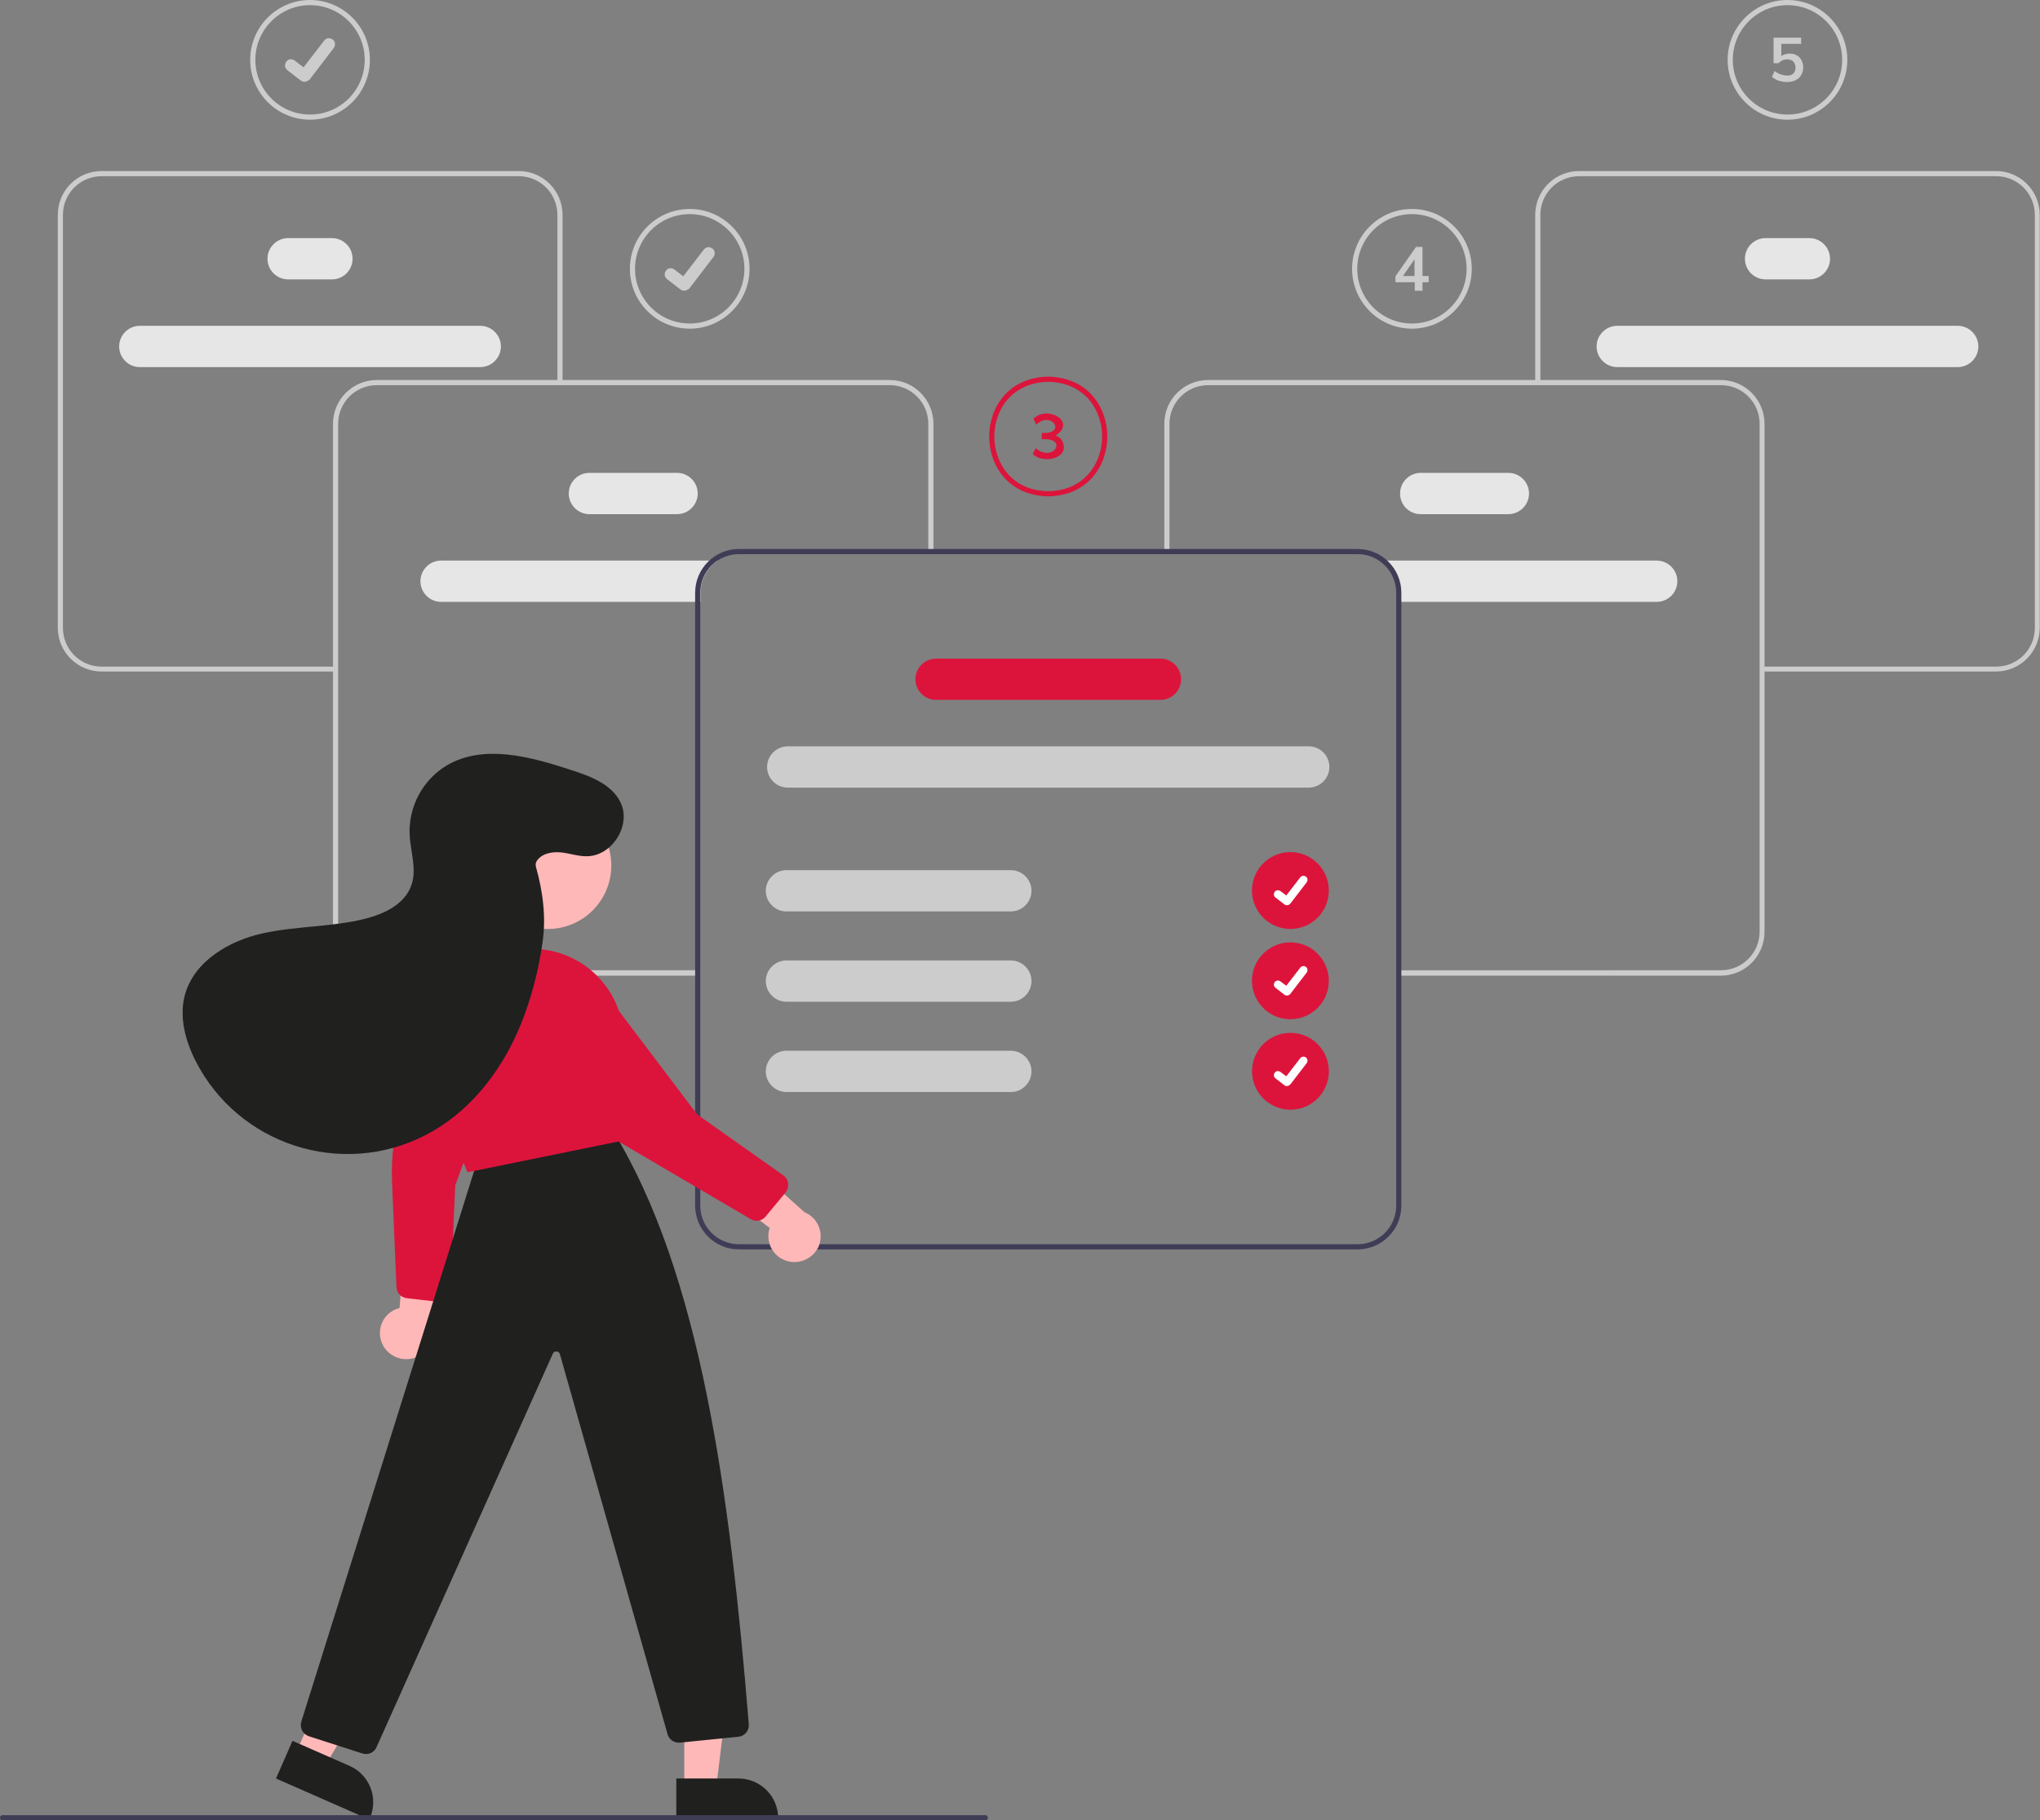 <svg xmlns="http://www.w3.org/2000/svg" xmlns:xlink="http://www.w3.org/1999/xlink" id="Capa_1" x="0px" y="0px" viewBox="0 0 790.9 705.6" style="enable-background:new 0 0 790.9 705.6;" xml:space="preserve"><rect x="0" y="0" width="790.9" height="705.6" fill="#808080" stroke="none"/><style type="text/css">	.st0{fill:#E6E6E6;}	.st1{fill:#CCCCCC;}	.st2{fill:#3F3D56;}	.st3{fill:#DC143C;}	.st4{fill:#FFFFFF;}	.st5{fill:#FFB8B8;}	.st6{fill:#20201F;}</style><path class="st0" d="M171,217.3c-4.4,0-8,3.6-8,8s3.6,8,8,8h100.6v-3.5c0-5,2.5-9.7,6.7-12.5H171z"></path><path class="st0" d="M262.5,199.3h-34c-4.4,0-8-3.6-8-8s3.6-8,8-8h34c4.4,0,8,3.6,8,8S266.9,199.3,262.5,199.3z"></path><path class="st0" d="M186.2,142.3h-132c-4.4,0-8-3.6-8-8s3.6-8,8-8h132c4.4,0,8,3.6,8,8S190.6,142.3,186.2,142.3z"></path><path class="st0" d="M128.7,108.3h-17c-4.4,0-8-3.6-8-8s3.6-8,8-8h17c4.4,0,8,3.6,8,8S133.1,108.3,128.7,108.3z"></path><path class="st1" d="M270.5,378.2H146.1c-9.4,0-17-7.6-17-17V164.3c0-9.4,7.6-17,17-17h198.8c9.4,0,17,7.6,17,17v48.8h-2v-48.8 c0-8.3-6.7-15-15-15H146.1c-8.3,0-15,6.7-15,15v196.8c0,8.3,6.7,15,15,15h124.4V378.2z"></path><path class="st1" d="M130.1,260.3H39.4c-9.4,0-17-7.6-17-17V83.3c0-9.4,7.6-17,17-17h161.7c9.4,0,17,7.6,17,17v65.1h-2V83.3 c0-8.3-6.7-15-15-15H39.4c-8.3,0-15,6.7-15,15v160.1c0,8.3,6.7,15,15,15h90.7L130.1,260.3z"></path><path class="st0" d="M535,217.3c4.2,2.8,6.7,7.5,6.7,12.5v3.5h100.6c4.4,0,8-3.6,8-8s-3.6-8-8-8H535z"></path><path class="st0" d="M542.8,191.3c0-4.4,3.6-8,8-8h34c4.4,0,8,3.6,8,8s-3.6,8-8,8h-34C546.3,199.3,542.8,195.7,542.8,191.3z"></path><path class="st0" d="M619,134.3c0-4.4,3.6-8,8-8h132c4.4,0,8,3.6,8,8s-3.6,8-8,8H627C622.6,142.3,619,138.7,619,134.3z"></path><path class="st0" d="M676.5,100.3c0-4.4,3.6-8,8-8h17c4.4,0,8,3.6,8,8s-3.6,8-8,8h-17C680.1,108.3,676.5,104.7,676.5,100.3z"></path><path class="st1" d="M542.7,378.2h124.4c9.4,0,17-7.6,17-17V164.3c0-9.4-7.6-17-17-17H468.4c-9.4,0-17,7.6-17,17v48.8h2v-48.8 c0-8.3,6.7-15,15-15h198.8c8.3,0,15,6.7,15,15v196.8c0,8.3-6.7,15-15,15H542.7V378.2z"></path><path class="st1" d="M683.1,260.3h90.7c9.4,0,17-7.6,17-17V83.3c0-9.4-7.6-17-17-17H612.2c-9.4,0-17,7.6-17,17v65.1h2V83.3 c0-8.3,6.7-15,15-15h161.7c8.3,0,15,6.7,15,15v160.1c0,8.3-6.7,15-15,15h-90.7V260.3z"></path><path class="st2" d="M526.3,212.8H286.5c-9.4,0-17,7.6-17,17v237.5c0,9.4,7.6,17,17,17h239.8c9.4,0,17-7.6,17-17V229.8 C543.3,220.4,535.7,212.8,526.3,212.8z M541.3,467.3c0,8.3-6.7,15-15,15H286.5c-8.3,0-15-6.7-15-15V229.8c0-8.3,6.7-15,15-15h239.8 c8.3,0,15,6.7,15,15V467.3z"></path><path class="st1" d="M507.4,305.3h-202c-4.4,0-8-3.6-8-8s3.6-8,8-8h202c4.4,0,8,3.6,8,8S511.8,305.3,507.4,305.3z"></path><path class="st3" d="M449.9,271.3h-87c-4.4,0-8-3.6-8-8s3.6-8,8-8h87c4.4,0,8,3.6,8,8S454.3,271.3,449.9,271.3z"></path><path class="st1" d="M391.9,353.3h-87c-4.4,0-8-3.6-8-8s3.6-8,8-8h87c4.4,0,8,3.6,8,8S396.3,353.3,391.9,353.3z"></path><path class="st1" d="M391.9,388.3h-87c-4.4,0-8-3.6-8-8s3.6-8,8-8h87c4.4,0,8,3.6,8,8S396.3,388.3,391.9,388.3z"></path><path class="st1" d="M391.9,423.3h-87c-4.4,0-8-3.6-8-8s3.6-8,8-8h87c4.4,0,8,3.6,8,8S396.3,423.3,391.9,423.3z"></path><ellipse id="fc69f6bd-6aec-467a-b158-496b315f473e" transform="matrix(0.16 -0.987 0.987 0.16 79.506 783.857)" class="st3" cx="500.4" cy="345.2" rx="14.9" ry="14.9"></ellipse><path id="f31c0d86-d70b-4e63-97a7-2fc94b4d7c12-432" class="st4" d="M498.9,350.9c-0.3,0-0.7-0.1-0.9-0.3l0,0l-3.5-2.7 c-0.7-0.5-0.8-1.5-0.3-2.2c0.5-0.7,1.5-0.8,2.2-0.3l2.3,1.7l5.4-7c0.5-0.7,1.5-0.8,2.2-0.3l0,0l0,0l0,0l0,0c0.7,0.5,0.8,1.5,0.3,2.2 l-6.3,8.2C499.9,350.7,499.4,350.9,498.9,350.9L498.9,350.9z"></path><path class="st1" d="M120.2,46.4C107.4,46.4,97,36,97,23.2S107.4,0,120.2,0c12.8,0,23.2,10.4,23.2,23.2 C143.4,36,133,46.4,120.2,46.4z M120.2,2C108.5,2,99,11.5,99,23.2s9.5,21.2,21.2,21.2c11.7,0,21.2-9.5,21.2-21.2 C141.4,11.5,131.9,2,120.2,2z"></path><path id="b565f894-1e41-4a11-b880-46bff78dfbdf-433" class="st1" d="M118,31.7c-0.5,0-1-0.2-1.4-0.5l0,0l-5.2-4 c-1-0.8-1.2-2.2-0.4-3.3s2.2-1.2,3.3-0.4l3.4,2.6l8-10.4c0.8-1,2.2-1.2,3.2-0.4c0,0,0,0,0,0l0,0l0,0.1l0.1-0.1 c1,0.8,1.2,2.2,0.4,3.3l-9.4,12.3C119.4,31.3,118.7,31.7,118,31.7L118,31.7z"></path><path class="st1" d="M267.4,127.4c-12.8,0-23.2-10.4-23.2-23.2S254.6,81,267.4,81c12.8,0,23.2,10.4,23.2,23.2 C290.6,117,280.2,127.4,267.4,127.4z M267.4,83c-11.7,0-21.2,9.5-21.2,21.2s9.5,21.2,21.2,21.2c11.7,0,21.2-9.5,21.2-21.2 C288.6,92.5,279.1,83,267.4,83z"></path><path id="a1067fe6-b388-4736-89af-b6090c7ddfc7-434" class="st1" d="M265.2,112.7c-0.5,0-1-0.2-1.4-0.5l0,0l-5.2-4 c-1-0.8-1.2-2.2-0.4-3.3s2.2-1.2,3.3-0.4l0,0l3.4,2.6l8-10.4c0.8-1,2.2-1.2,3.2-0.4c0,0,0,0,0,0l0,0l0,0.1l0.1-0.1 c1,0.8,1.2,2.2,0.4,3.3l-9.4,12.3C266.6,112.3,265.9,112.7,265.2,112.7L265.2,112.7z"></path><ellipse id="a6907563-545c-4a91-99f2-6d7f4e57ba01" transform="matrix(0.16 -0.987 0.987 0.16 44.958 813.25)" class="st3" cx="500.4" cy="380.2" rx="14.9" ry="14.9"></ellipse><path id="f071b9ad-7606-418c-8652-2e0910ae4e99-435" class="st4" d="M498.9,385.9c-0.3,0-0.7-0.1-0.9-0.3l0,0l-3.5-2.7 c-0.7-0.5-0.8-1.5-0.3-2.2c0.5-0.7,1.5-0.8,2.2-0.3l2.3,1.7l5.4-7c0.5-0.7,1.5-0.8,2.2-0.3l0,0l0,0l0,0l0,0c0.7,0.5,0.8,1.5,0.3,2.2 l-6.3,8.2C499.9,385.7,499.4,385.9,498.9,385.9L498.9,385.9z"></path><ellipse id="a9a7744d-510c-41c6-a641-cf6a8a976d00" transform="matrix(0.16 -0.987 0.987 0.16 10.34 842.703)" class="st3" cx="500.4" cy="415.3" rx="14.9" ry="14.9"></ellipse><path id="ee4f98ac-d41c-4601-9f0c-7c3b6a7a76ac-436" class="st4" d="M498.9,421c-0.3,0-0.7-0.1-0.9-0.3l0,0l-3.5-2.7 c-0.7-0.5-0.8-1.5-0.3-2.2c0.5-0.7,1.5-0.8,2.2-0.3l2.3,1.7l5.4-7c0.5-0.7,1.5-0.8,2.2-0.3l0,0l0,0l0,0l0,0c0.7,0.5,0.8,1.5,0.3,2.2 l-6.3,8.2C499.9,420.7,499.4,421,498.9,421L498.9,421z"></path><path class="st3" d="M406.4,192.4c-15.7-0.3-22.9-12.2-22.9-23.2c0-11,7.2-22.9,22.9-23.2h0c15.7,0.3,22.9,12.2,22.9,23.2 S422.1,192.1,406.4,192.4z M406.4,148c-14.4,0.3-20.9,11.2-20.9,21.2c0,10,6.5,21,20.9,21.2c14.3-0.2,20.9-11.2,20.9-21.2 C427.3,159.2,420.8,148.3,406.4,148z"></path><path class="st3" d="M411.6,170.5c4,7-7,9.7-11.2,5.5l1.1-2.3c6.9,5.9,12.9-4.3,2.4-3.4v-2.5c9.6,0.8,4.2-8.9-2.2-3.2l-1-2.3 c5.2-5.4,16.9,1.1,8.6,6.5C410.2,169.2,411,169.7,411.6,170.5z"></path><path class="st1" d="M547.4,127.4c-12.8,0-23.2-10.4-23.2-23.2S534.6,81,547.4,81c12.8,0,23.2,10.4,23.2,23.2 C570.6,117,560.2,127.4,547.4,127.4z M547.4,83c-11.7,0-21.2,9.5-21.2,21.2s9.5,21.2,21.2,21.2c11.7,0,21.2-9.5,21.2-21.2 C568.6,92.5,559.1,83,547.4,83z"></path><path class="st1" d="M553.9,109.4h-2.4v3.3h-3v-3.3H541v-2.3l8-11.4h2.5V107h2.4V109.4z M548.4,107v-6.5l-4.5,6.5H548.4z"></path><path class="st1" d="M693,46.4c-12.8,0-23.2-10.4-23.2-23.2S680.2,0,693,0c12.8,0,23.2,10.4,23.2,23.2C716.2,36,705.8,46.4,693,46.4 z M693,2c-11.7,0-21.2,9.5-21.2,21.2s9.5,21.2,21.2,21.2c11.7,0,21.2-9.5,21.2-21.2C714.2,11.5,704.7,2,693,2z"></path><path class="st1" d="M696.5,21.4c0.8,0.4,1.5,1.1,1.9,1.9c0.5,0.9,0.7,1.9,0.7,2.8c0,1-0.2,2.1-0.8,3c-0.5,0.9-1.3,1.6-2.2,2 c-1,0.5-2.2,0.7-3.3,0.7c-1.1,0-2.1-0.2-3.2-0.5c-0.9-0.3-1.8-0.8-2.6-1.5l1-2.3c1.3,1.1,3,1.7,4.8,1.8c0.9,0.1,1.8-0.2,2.5-0.8 c1.1-1.3,1.1-3.3,0-4.6c-0.6-0.6-1.5-0.9-2.3-0.9c-0.7,0-1.3,0.1-1.9,0.4c-0.6,0.2-1.1,0.6-1.6,1.1h-1.9V14.6h10.7V17h-7.7v4.7 c0.9-0.6,2-0.9,3.1-0.9C694.6,20.7,695.6,20.9,696.5,21.4z"></path><path class="st5" d="M148.2,520.9c-2.3-5.1-0.1-11,5-13.3c0.5-0.2,1.1-0.4,1.7-0.6l3-35.6l14.6,11.5l-5.1,32 c1,5.5-2.6,10.8-8.1,11.8C154.7,527.5,150.1,525.1,148.2,520.9L148.2,520.9z"></path><path class="st3" d="M157.6,503.2c-2.2-0.3-3.8-2.1-3.9-4.3l-1.7-40.4c-0.6-14.5,2.3-29,8.6-42.1l15-31.4c2-3.8,5.8-6.4,10.1-7 c4.2-0.6,8.4,0.9,11.2,4c0.7,0.8,1.4,1.6,1.9,2.5c2.3,3.7,2.6,8.4,0.7,12.3l-23,62.7l-1.8,40.8c-0.1,2.5-2.2,4.4-4.7,4.3 c-0.1,0-0.2,0-0.3,0L157.6,503.2L157.6,503.2z"></path><polygon class="st5" points="114.6,679.8 125.9,684.7 150.2,643.7 133.6,636.5 "></polygon><path class="st6" d="M113.4,674.8l22.1,9.7l0,0c7.8,3.4,11.3,12.5,7.9,20.3c0,0,0,0,0,0l-0.2,0.5L107,689.4L113.4,674.8z"></path><polygon class="st5" points="265.3,693.4 277.6,693.4 283.4,646.1 265.3,646.1 "></polygon><path class="st6" d="M262.2,689.4l24.1,0h0c8.5,0,15.4,6.9,15.4,15.4c0,0,0,0,0,0v0.5l-39.5,0L262.2,689.4z"></path><path class="st6" d="M141.9,679.9c-0.5,0-0.9-0.1-1.4-0.2l-20.8-6.7c-2.3-0.8-3.6-3.2-2.9-5.6l68.9-219.5l51.6-10.1l0.2,0.3 c34.1,55.5,45.5,140.4,52.8,230.3c0.2,2.4-1.6,4.6-4,4.8l-22.7,2.3c-2.2,0.2-4.2-1.2-4.8-3.3L217.1,525c-0.2-0.8-1-1.3-1.8-1.1 c-0.4,0.1-0.8,0.4-1,0.9L146,677.2C145.3,678.9,143.7,679.9,141.9,679.9z"></path><circle class="st5" cx="212.4" cy="335.5" r="24.6"></circle><path class="st3" d="M181.3,454.4l-0.2-0.4c-0.1-0.2-11.4-24.2-10.4-51.9c0.7-18.9,16-33.9,34.9-34.3l0,0 c17.3-0.3,32.3,11.8,35.6,28.8c3.2,16.1,3.1,31.3-0.2,45.3l-0.1,0.3l-0.3,0.1L181.3,454.4z"></path><path class="st5" d="M306.5,489.1c-5.5-0.8-9.3-5.9-8.5-11.4c0.1-0.6,0.2-1.2,0.4-1.7l-28.3-21.8l17.6-6l24.2,21.7 c5.2,2.1,7.6,8,5.5,13.2C315.6,487.2,311.1,489.8,306.5,489.1z"></path><path class="st3" d="M237.1,440.9l-0.1-0.1l-29.8-48.3c-2.1-3.8-2.3-8.4-0.4-12.3c1.8-3.8,5.3-6.5,9.4-7.3l0,0 c1-0.2,2.1-0.3,3.1-0.3c4.4,0.1,8.4,2.4,10.7,6.1l40.3,53.3l33.4,23.6c2,1.4,2.5,4.2,1.1,6.3c-0.1,0.1-0.1,0.2-0.2,0.3l-7.8,9.4 c-1.4,1.7-3.8,2.1-5.7,1L237.1,440.9z"></path><path class="st6" d="M208,333.9c1.8-3,5.8-3.8,9.3-3.5s6.8,1.6,10.3,1.5c9.7-0.1,17.1-11.9,13.1-20.6c-3.3-7.2-11.7-10.4-19.2-12.8 c-15.8-5.2-34-10.2-48.3-1.8c-9.3,5.6-14.8,15.9-14.4,26.7c0.3,6.6,2.9,13.5,0.7,19.7c-2.5,7.3-10.3,11.1-17.8,13 c-13,3.3-26.8,2.8-39.9,5.7s-26.5,10.8-30.1,23.8c-2.3,8.5,0.1,17.7,4.1,25.6c16.6,32.6,56.5,45.5,89,28.9c1.1-0.6,2.2-1.2,3.3-1.8 c15.9-9.3,27.3-24.9,34.1-41.9c3.9-9.9,6.6-20.3,8.1-30.8c1.5-9.9,0.2-19.9-2.5-29.5C207.6,335.4,207.6,334.6,208,333.9z"></path><path class="st2" d="M382,705.6H1c-0.6,0-1-0.4-1-1s0.4-1,1-1h381c0.6,0,1,0.4,1,1S382.6,705.6,382,705.6z"></path></svg>